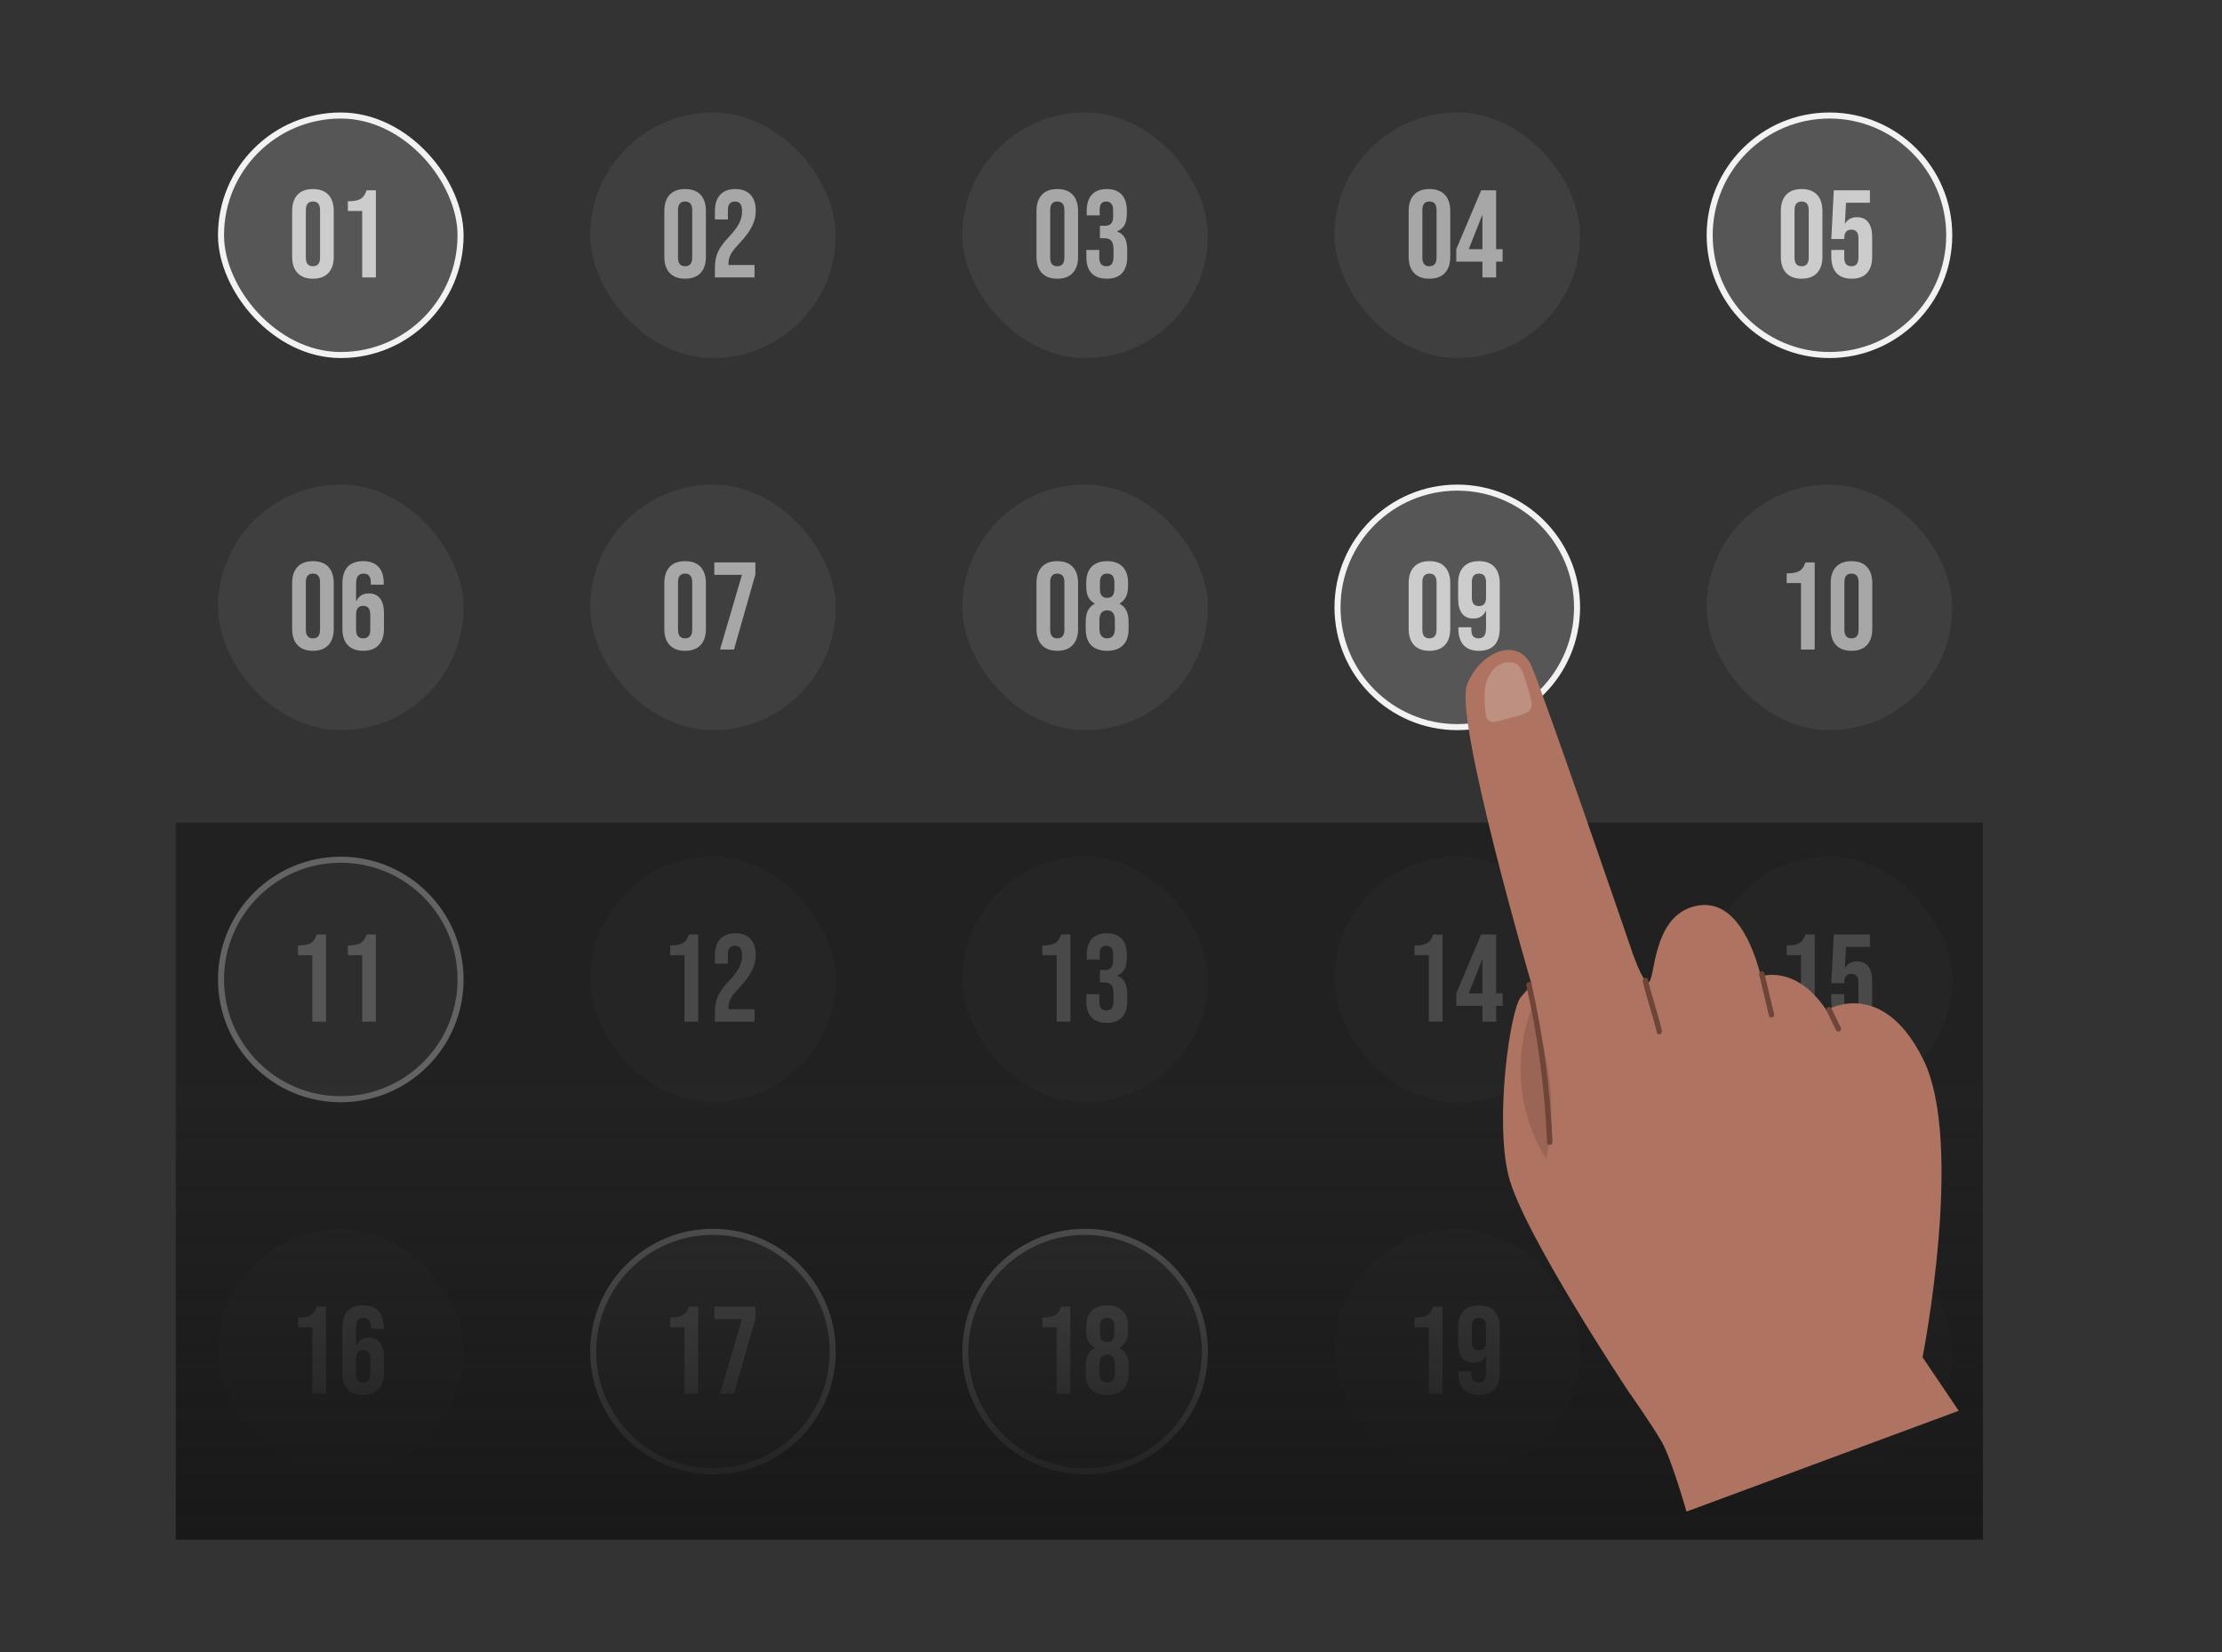 <svg width="316" height="235" viewBox="0 0 316 235" fill="none" xmlns="http://www.w3.org/2000/svg">
<rect x="0" y="0" width="316" height="235" fill="#333333" stroke="none"/>
<rect x="31.43" y="16.43" width="34.068" height="34.068" rx="17.034" fill="#565656"/>
<rect x="31.43" y="16.43" width="34.068" height="34.068" rx="17.034" stroke="#F2F2F2" stroke-width="0.86"/>
<path d="M44.506 39.641C43.55 39.641 42.818 39.369 42.31 38.826C41.802 38.283 41.548 37.516 41.548 36.524V30.007C41.548 29.015 41.802 28.248 42.31 27.705C42.818 27.162 43.55 26.89 44.506 26.89C45.462 26.89 46.194 27.162 46.702 27.705C47.209 28.248 47.463 29.015 47.463 30.007V36.524C47.463 37.516 47.209 38.283 46.702 38.826C46.194 39.369 45.462 39.641 44.506 39.641ZM44.506 37.87C45.179 37.87 45.515 37.463 45.515 36.648V29.883C45.515 29.068 45.179 28.661 44.506 28.661C43.833 28.661 43.496 29.068 43.496 29.883V36.648C43.496 37.463 43.833 37.87 44.506 37.87ZM51.508 30.007H49.471V28.625C50.026 28.625 50.469 28.578 50.8 28.484C51.142 28.389 51.414 28.236 51.614 28.023C51.815 27.799 51.992 27.48 52.146 27.067H53.456V39.464H51.508V30.007Z" fill="#CCCCCC"/>
<rect x="31" y="68.928" width="34.928" height="34.928" rx="17.464" fill="#3F3F3F"/>
<path d="M44.506 92.569C43.55 92.569 42.818 92.297 42.31 91.754C41.802 91.211 41.548 90.444 41.548 89.452V82.935C41.548 81.943 41.802 81.175 42.31 80.632C42.818 80.089 43.55 79.818 44.506 79.818C45.462 79.818 46.194 80.089 46.702 80.632C47.209 81.175 47.463 81.943 47.463 82.935V89.452C47.463 90.444 47.209 91.211 46.702 91.754C46.194 92.297 45.462 92.569 44.506 92.569ZM44.506 90.798C45.179 90.798 45.515 90.39 45.515 89.576V82.811C45.515 81.996 45.179 81.589 44.506 81.589C43.833 81.589 43.496 81.996 43.496 82.811V89.576C43.496 90.39 43.833 90.798 44.506 90.798ZM51.65 92.569C50.694 92.569 49.961 92.297 49.454 91.754C48.946 91.211 48.692 90.444 48.692 89.452V83.041C48.692 80.892 49.684 79.818 51.667 79.818C52.612 79.818 53.332 80.089 53.828 80.632C54.324 81.164 54.572 81.931 54.572 82.935V83.165H52.73V82.811C52.73 81.996 52.394 81.589 51.721 81.589C51.355 81.589 51.083 81.701 50.906 81.925C50.729 82.149 50.64 82.545 50.64 83.112V85.485H50.676C51.018 84.765 51.608 84.404 52.447 84.404C53.155 84.404 53.692 84.647 54.058 85.131C54.424 85.615 54.607 86.317 54.607 87.238V89.452C54.607 90.444 54.353 91.211 53.846 91.754C53.338 92.297 52.606 92.569 51.65 92.569ZM51.65 90.798C52.323 90.798 52.659 90.396 52.659 89.594V87.397C52.659 86.583 52.323 86.175 51.65 86.175C50.977 86.175 50.64 86.583 50.64 87.397V89.594C50.64 90.396 50.977 90.798 51.65 90.798Z" fill="#A7A7A7"/>
<path d="M31.43 139.318C31.43 129.912 39.057 122.285 48.464 122.285C57.87 122.285 65.498 129.912 65.498 139.318C65.498 148.726 57.871 156.353 48.464 156.353C39.056 156.353 31.43 148.726 31.43 139.318Z" fill="#565656"/>
<path d="M31.43 139.318C31.43 129.912 39.057 122.285 48.464 122.285C57.87 122.285 65.498 129.912 65.498 139.318C65.498 148.726 57.871 156.353 48.464 156.353C39.056 156.353 31.43 148.726 31.43 139.318Z" stroke="#F2F2F2" stroke-width="0.86"/>
<path d="M44.417 135.862H42.381V134.481C42.936 134.481 43.378 134.434 43.709 134.339C44.051 134.245 44.323 134.091 44.523 133.879C44.724 133.654 44.901 133.336 45.055 132.922H46.365V145.319H44.417V135.862ZM51.508 135.862H49.471V134.481C50.026 134.481 50.469 134.434 50.8 134.339C51.142 134.245 51.414 134.091 51.614 133.879C51.815 133.654 51.992 133.336 52.146 132.922H53.456V145.319H51.508V135.862Z" fill="#CCCCCC"/>
<rect x="136.855" y="16" width="34.928" height="34.928" rx="17.464" fill="#3F3F3F"/>
<path d="M150.361 39.641C149.405 39.641 148.673 39.369 148.165 38.826C147.658 38.283 147.404 37.516 147.404 36.524V30.007C147.404 29.015 147.658 28.248 148.165 27.705C148.673 27.162 149.405 26.89 150.361 26.89C151.318 26.89 152.05 27.162 152.557 27.705C153.065 28.248 153.319 29.015 153.319 30.007V36.524C153.319 37.516 153.065 38.283 152.557 38.826C152.05 39.369 151.318 39.641 150.361 39.641ZM150.361 37.87C151.034 37.87 151.371 37.463 151.371 36.648V29.883C151.371 29.068 151.034 28.661 150.361 28.661C149.688 28.661 149.352 29.068 149.352 29.883V36.648C149.352 37.463 149.688 37.87 150.361 37.87ZM157.399 39.641C156.443 39.641 155.717 39.375 155.221 38.844C154.737 38.313 154.495 37.551 154.495 36.559V35.55H156.336V36.648C156.336 37.463 156.673 37.87 157.346 37.87C157.676 37.87 157.924 37.77 158.09 37.569C158.267 37.356 158.355 36.99 158.355 36.471V35.462C158.355 34.895 158.255 34.493 158.054 34.257C157.854 34.009 157.529 33.885 157.08 33.885H156.425V32.114H157.133C157.523 32.114 157.812 32.014 158.001 31.813C158.202 31.613 158.302 31.276 158.302 30.804V29.901C158.302 29.476 158.214 29.163 158.037 28.962C157.859 28.761 157.623 28.661 157.328 28.661C156.702 28.661 156.39 29.045 156.39 29.812V30.627H154.548V29.971C154.548 28.98 154.79 28.218 155.274 27.687C155.77 27.156 156.478 26.89 157.399 26.89C158.332 26.89 159.04 27.156 159.524 27.687C160.008 28.206 160.25 28.962 160.25 29.954V30.396C160.25 31.069 160.138 31.613 159.914 32.026C159.689 32.427 159.341 32.716 158.869 32.894V32.929C159.377 33.118 159.743 33.425 159.967 33.85C160.191 34.275 160.303 34.818 160.303 35.479V36.577C160.303 37.569 160.055 38.33 159.56 38.862C159.076 39.381 158.355 39.641 157.399 39.641Z" fill="#A7A7A7"/>
<rect x="136.855" y="68.928" width="34.928" height="34.928" rx="17.464" fill="#3F3F3F"/>
<path d="M150.361 92.569C149.405 92.569 148.673 92.297 148.165 91.754C147.658 91.211 147.404 90.444 147.404 89.452V82.935C147.404 81.943 147.658 81.175 148.165 80.632C148.673 80.089 149.405 79.818 150.361 79.818C151.318 79.818 152.05 80.089 152.557 80.632C153.065 81.175 153.319 81.943 153.319 82.935V89.452C153.319 90.444 153.065 91.211 152.557 91.754C152.05 92.297 151.318 92.569 150.361 92.569ZM150.361 90.798C151.034 90.798 151.371 90.39 151.371 89.576V82.811C151.371 81.996 151.034 81.589 150.361 81.589C149.688 81.589 149.352 81.996 149.352 82.811V89.576C149.352 90.39 149.688 90.798 150.361 90.798ZM157.452 92.569C156.472 92.569 155.717 92.309 155.185 91.79C154.666 91.258 154.406 90.497 154.406 89.505V88.407C154.406 87.793 154.506 87.279 154.707 86.866C154.908 86.441 155.232 86.111 155.681 85.874V85.839C155.268 85.615 154.961 85.308 154.76 84.918C154.571 84.517 154.477 84.009 154.477 83.395V82.882C154.477 81.89 154.731 81.134 155.238 80.615C155.758 80.083 156.496 79.818 157.452 79.818C158.408 79.818 159.14 80.083 159.648 80.615C160.168 81.134 160.427 81.89 160.427 82.882V83.395C160.427 84.576 160.026 85.39 159.223 85.839V85.874C159.672 86.111 159.996 86.441 160.197 86.866C160.398 87.279 160.498 87.793 160.498 88.407V89.505C160.498 90.497 160.233 91.258 159.701 91.79C159.182 92.309 158.432 92.569 157.452 92.569ZM157.452 85.042C158.137 85.042 158.479 84.629 158.479 83.802V82.828C158.479 82.002 158.137 81.589 157.452 81.589C156.767 81.589 156.425 82.002 156.425 82.828V83.802C156.425 84.629 156.767 85.042 157.452 85.042ZM157.452 90.798C158.184 90.798 158.55 90.331 158.55 89.399V88.212C158.55 87.279 158.184 86.813 157.452 86.813C156.72 86.813 156.354 87.279 156.354 88.212V89.399C156.354 90.331 156.72 90.798 157.452 90.798Z" fill="#A7A7A7"/>
<rect x="136.855" y="121.855" width="34.928" height="34.928" rx="17.464" fill="#3F3F3F"/>
<path d="M150.273 135.862H148.236V134.481C148.791 134.481 149.234 134.434 149.564 134.339C149.907 134.245 150.178 134.091 150.379 133.879C150.58 133.654 150.757 133.336 150.91 132.922H152.221V145.319H150.273V135.862ZM157.399 145.496C156.443 145.496 155.717 145.231 155.221 144.699C154.737 144.168 154.495 143.407 154.495 142.415V141.405H156.336V142.503C156.336 143.318 156.673 143.725 157.346 143.725C157.676 143.725 157.924 143.625 158.09 143.424C158.267 143.212 158.355 142.846 158.355 142.326V141.317C158.355 140.75 158.255 140.349 158.054 140.113C157.854 139.865 157.529 139.741 157.08 139.741H156.425V137.97H157.133C157.523 137.97 157.812 137.869 158.001 137.669C158.202 137.468 158.302 137.132 158.302 136.659V135.756C158.302 135.331 158.214 135.018 158.037 134.817C157.859 134.617 157.623 134.516 157.328 134.516C156.702 134.516 156.39 134.9 156.39 135.668V136.482H154.548V135.827C154.548 134.835 154.79 134.074 155.274 133.542C155.77 133.011 156.478 132.745 157.399 132.745C158.332 132.745 159.04 133.011 159.524 133.542C160.008 134.062 160.25 134.817 160.25 135.809V136.252C160.25 136.925 160.138 137.468 159.914 137.881C159.689 138.283 159.341 138.572 158.869 138.749V138.784C159.377 138.973 159.743 139.28 159.967 139.705C160.191 140.13 160.303 140.673 160.303 141.335V142.433C160.303 143.424 160.055 144.186 159.56 144.717C159.076 145.237 158.355 145.496 157.399 145.496Z" fill="#A7A7A7"/>
<rect x="83.928" y="16" width="34.928" height="34.928" rx="17.464" fill="#3F3F3F"/>
<path d="M97.434 39.641C96.477 39.641 95.745 39.369 95.237 38.826C94.73 38.283 94.476 37.516 94.476 36.524V30.007C94.476 29.015 94.73 28.248 95.237 27.705C95.745 27.162 96.477 26.89 97.434 26.89C98.39 26.89 99.122 27.162 99.63 27.705C100.137 28.248 100.391 29.015 100.391 30.007V36.524C100.391 37.516 100.137 38.283 99.63 38.826C99.122 39.369 98.39 39.641 97.434 39.641ZM97.434 37.87C98.106 37.87 98.443 37.463 98.443 36.648V29.883C98.443 29.068 98.106 28.661 97.434 28.661C96.761 28.661 96.424 29.068 96.424 29.883V36.648C96.424 37.463 96.761 37.87 97.434 37.87ZM101.673 38.118C101.673 37.232 101.815 36.477 102.098 35.851C102.382 35.214 102.889 34.511 103.621 33.744C104.341 32.976 104.837 32.321 105.109 31.778C105.392 31.235 105.534 30.668 105.534 30.078C105.534 29.546 105.445 29.18 105.268 28.98C105.103 28.767 104.855 28.661 104.524 28.661C103.851 28.661 103.515 29.068 103.515 29.883V31.211H101.673V30.007C101.673 29.003 101.921 28.236 102.417 27.705C102.913 27.162 103.633 26.89 104.578 26.89C105.522 26.89 106.242 27.162 106.738 27.705C107.234 28.236 107.482 29.003 107.482 30.007C107.482 30.762 107.299 31.5 106.933 32.221C106.579 32.941 105.959 33.767 105.073 34.7C104.495 35.314 104.105 35.816 103.905 36.205C103.704 36.583 103.603 36.99 103.603 37.427V37.693H107.305V39.464H101.673V38.118Z" fill="#A7A7A7"/>
<rect x="83.928" y="68.928" width="34.928" height="34.928" rx="17.464" fill="#3F3F3F"/>
<path d="M97.434 92.569C96.477 92.569 95.745 92.297 95.237 91.754C94.73 91.211 94.476 90.444 94.476 89.452V82.935C94.476 81.943 94.73 81.175 95.237 80.632C95.745 80.089 96.477 79.818 97.434 79.818C98.39 79.818 99.122 80.089 99.63 80.632C100.137 81.175 100.391 81.943 100.391 82.935V89.452C100.391 90.444 100.137 91.211 99.63 91.754C99.122 92.297 98.39 92.569 97.434 92.569ZM97.434 90.798C98.106 90.798 98.443 90.39 98.443 89.576V82.811C98.443 81.996 98.106 81.589 97.434 81.589C96.761 81.589 96.424 81.996 96.424 82.811V89.576C96.424 90.39 96.761 90.798 97.434 90.798ZM105.516 81.766H101.585V79.995H107.429V81.695L104.383 92.392H102.399L105.516 81.766Z" fill="#A7A7A7"/>
<rect x="83.928" y="121.855" width="34.928" height="34.928" rx="17.464" fill="#3F3F3F"/>
<path d="M97.345 135.862H95.308V134.481C95.863 134.481 96.306 134.434 96.637 134.339C96.979 134.245 97.251 134.091 97.451 133.879C97.652 133.654 97.829 133.336 97.983 132.922H99.293V145.319H97.345V135.862ZM101.673 143.973C101.673 143.088 101.815 142.332 102.098 141.707C102.382 141.069 102.889 140.367 103.621 139.599C104.341 138.832 104.837 138.176 105.109 137.633C105.392 137.09 105.534 136.523 105.534 135.933C105.534 135.402 105.445 135.036 105.268 134.835C105.103 134.623 104.855 134.516 104.524 134.516C103.851 134.516 103.515 134.924 103.515 135.738V137.067H101.673V135.862C101.673 134.859 101.921 134.091 102.417 133.56C102.913 133.017 103.633 132.745 104.578 132.745C105.522 132.745 106.242 133.017 106.738 133.56C107.234 134.091 107.482 134.859 107.482 135.862C107.482 136.618 107.299 137.356 106.933 138.076C106.579 138.796 105.959 139.623 105.073 140.555C104.495 141.169 104.105 141.671 103.905 142.061C103.704 142.439 103.603 142.846 103.603 143.283V143.548H107.305V145.319H101.673V143.973Z" fill="#A7A7A7"/>
<rect x="189.783" y="16" width="34.928" height="34.928" rx="17.464" fill="#3F3F3F"/>
<path d="M203.289 39.641C202.333 39.641 201.601 39.369 201.093 38.826C200.585 38.283 200.331 37.516 200.331 36.524V30.007C200.331 29.015 200.585 28.248 201.093 27.705C201.601 27.162 202.333 26.89 203.289 26.89C204.245 26.89 204.977 27.162 205.485 27.705C205.993 28.248 206.247 29.015 206.247 30.007V36.524C206.247 37.516 205.993 38.283 205.485 38.826C204.977 39.369 204.245 39.641 203.289 39.641ZM203.289 37.87C203.962 37.87 204.298 37.463 204.298 36.648V29.883C204.298 29.068 203.962 28.661 203.289 28.661C202.616 28.661 202.28 29.068 202.28 29.883V36.648C202.28 37.463 202.616 37.87 203.289 37.87ZM210.823 37.215H207.104V35.444L210.646 27.067H212.771V35.444H213.692V37.215H212.771V39.464H210.823V37.215ZM210.823 35.444V30.609H210.787L208.875 35.444H210.823Z" fill="#A7A7A7"/>
<path d="M190.213 86.391C190.213 76.984 197.841 69.358 207.247 69.358C216.654 69.358 224.281 76.984 224.281 86.391C224.281 95.798 216.655 103.425 207.247 103.425C197.84 103.425 190.213 95.798 190.213 86.391Z" fill="#565656"/>
<path d="M190.213 86.391C190.213 76.984 197.841 69.358 207.247 69.358C216.654 69.358 224.281 76.984 224.281 86.391C224.281 95.798 216.655 103.425 207.247 103.425C197.84 103.425 190.213 95.798 190.213 86.391Z" stroke="#F2F2F2" stroke-width="0.86"/>
<path d="M203.289 92.569C202.333 92.569 201.601 92.297 201.093 91.754C200.585 91.211 200.331 90.444 200.331 89.452V82.935C200.331 81.943 200.585 81.175 201.093 80.632C201.601 80.089 202.333 79.818 203.289 79.818C204.245 79.818 204.977 80.089 205.485 80.632C205.993 81.175 206.247 81.943 206.247 82.935V89.452C206.247 90.444 205.993 91.211 205.485 91.754C204.977 92.297 204.245 92.569 203.289 92.569ZM203.289 90.798C203.962 90.798 204.298 90.39 204.298 89.576V82.811C204.298 81.996 203.962 81.589 203.289 81.589C202.616 81.589 202.28 81.996 202.28 82.811V89.576C202.28 90.39 202.616 90.798 203.289 90.798ZM210.309 92.569C209.364 92.569 208.644 92.303 208.148 91.772C207.653 91.229 207.405 90.455 207.405 89.452V89.222H209.246V89.576C209.246 90.39 209.583 90.798 210.256 90.798C210.622 90.798 210.893 90.686 211.071 90.461C211.248 90.237 211.336 89.841 211.336 89.275V86.902H211.301C210.958 87.622 210.368 87.982 209.53 87.982C208.821 87.982 208.284 87.74 207.918 87.256C207.552 86.772 207.369 86.069 207.369 85.148V82.935C207.369 81.943 207.623 81.175 208.131 80.632C208.638 80.089 209.37 79.818 210.327 79.818C211.283 79.818 212.015 80.089 212.523 80.632C213.03 81.175 213.284 81.943 213.284 82.935V89.346C213.284 91.494 212.293 92.569 210.309 92.569ZM210.327 86.211C211 86.211 211.336 85.804 211.336 84.989V82.793C211.336 81.99 211 81.589 210.327 81.589C209.654 81.589 209.317 81.99 209.317 82.793V84.989C209.317 85.804 209.654 86.211 210.327 86.211Z" fill="#CCCCCC"/>
<rect x="189.783" y="121.855" width="34.928" height="34.928" rx="17.464" fill="#3F3F3F"/>
<path d="M203.2 135.862H201.164V134.481C201.719 134.481 202.162 134.434 202.492 134.339C202.834 134.245 203.106 134.091 203.307 133.879C203.507 133.654 203.685 133.336 203.838 132.922H205.149V145.319H203.2V135.862ZM210.823 143.07H207.104V141.299L210.646 132.922H212.771V141.299H213.692V143.07H212.771V145.319H210.823V143.07ZM210.823 141.299V136.464H210.787L208.875 141.299H210.823Z" fill="#A7A7A7"/>
<path d="M243.141 33.463C243.141 24.056 250.768 16.43 260.175 16.43C269.581 16.43 277.209 24.056 277.209 33.463C277.209 42.87 269.582 50.498 260.175 50.498C250.767 50.498 243.141 42.87 243.141 33.463Z" fill="#565656"/>
<path d="M243.141 33.463C243.141 24.056 250.768 16.43 260.175 16.43C269.581 16.43 277.209 24.056 277.209 33.463C277.209 42.87 269.582 50.498 260.175 50.498C250.767 50.498 243.141 42.87 243.141 33.463Z" stroke="#F2F2F2" stroke-width="0.86"/>
<path d="M256.217 39.641C255.26 39.641 254.528 39.369 254.021 38.826C253.513 38.283 253.259 37.516 253.259 36.524V30.007C253.259 29.015 253.513 28.248 254.021 27.705C254.528 27.162 255.26 26.89 256.217 26.89C257.173 26.89 257.905 27.162 258.413 27.705C258.92 28.248 259.174 29.015 259.174 30.007V36.524C259.174 37.516 258.92 38.283 258.413 38.826C257.905 39.369 257.173 39.641 256.217 39.641ZM256.217 37.87C256.89 37.87 257.226 37.463 257.226 36.648V29.883C257.226 29.068 256.89 28.661 256.217 28.661C255.544 28.661 255.207 29.068 255.207 29.883V36.648C255.207 37.463 255.544 37.87 256.217 37.87ZM263.343 39.641C262.398 39.641 261.678 39.375 261.182 38.844C260.687 38.301 260.439 37.528 260.439 36.524V35.55H262.28V36.666C262.28 37.469 262.617 37.87 263.29 37.87C263.963 37.87 264.299 37.469 264.299 36.666V33.885C264.299 33.071 263.963 32.663 263.29 32.663C262.617 32.663 262.28 33.071 262.28 33.885V33.992H260.439L260.793 27.067H265.929V28.838H262.528L262.369 31.796H262.404C262.77 31.193 263.331 30.892 264.087 30.892C264.795 30.892 265.332 31.134 265.698 31.618C266.064 32.102 266.247 32.805 266.247 33.726V36.524C266.247 37.528 265.999 38.301 265.504 38.844C265.008 39.375 264.288 39.641 263.343 39.641Z" fill="#CCCCCC"/>
<rect x="242.711" y="68.928" width="34.928" height="34.928" rx="17.464" fill="#3F3F3F"/>
<path d="M256.128 82.935H254.092V81.553C254.646 81.553 255.089 81.506 255.42 81.412C255.762 81.317 256.034 81.164 256.234 80.951C256.435 80.727 256.612 80.408 256.766 79.995H258.076V92.392H256.128V82.935ZM263.308 92.569C262.351 92.569 261.619 92.297 261.112 91.754C260.604 91.211 260.35 90.444 260.35 89.452V82.935C260.35 81.943 260.604 81.175 261.112 80.632C261.619 80.089 262.351 79.818 263.308 79.818C264.264 79.818 264.996 80.089 265.504 80.632C266.011 81.175 266.265 81.943 266.265 82.935V89.452C266.265 90.444 266.011 91.211 265.504 91.754C264.996 92.297 264.264 92.569 263.308 92.569ZM263.308 90.798C263.981 90.798 264.317 90.39 264.317 89.576V82.811C264.317 81.996 263.981 81.589 263.308 81.589C262.635 81.589 262.298 81.996 262.298 82.811V89.576C262.298 90.39 262.635 90.798 263.308 90.798Z" fill="#A7A7A7"/>
<rect x="31" y="174.783" width="34.928" height="34.928" rx="17.464" fill="#3F3F3F"/>
<path d="M44.417 188.79H42.381V187.409C42.936 187.409 43.378 187.361 43.709 187.267C44.051 187.173 44.323 187.019 44.523 186.807C44.724 186.582 44.901 186.263 45.055 185.85H46.365V198.247H44.417V188.79ZM51.65 198.424C50.694 198.424 49.961 198.153 49.454 197.61C48.946 197.066 48.692 196.299 48.692 195.307V188.896C48.692 186.748 49.684 185.673 51.667 185.673C52.612 185.673 53.332 185.945 53.828 186.488C54.324 187.019 54.572 187.786 54.572 188.79V189.02H52.73V188.666C52.73 187.851 52.394 187.444 51.721 187.444C51.355 187.444 51.083 187.556 50.906 187.781C50.729 188.005 50.64 188.4 50.64 188.967V191.34H50.676C51.018 190.62 51.608 190.26 52.447 190.26C53.155 190.26 53.692 190.502 54.058 190.986C54.424 191.47 54.607 192.173 54.607 193.094V195.307C54.607 196.299 54.353 197.066 53.846 197.61C53.338 198.153 52.606 198.424 51.65 198.424ZM51.65 196.653C52.323 196.653 52.659 196.252 52.659 195.449V193.253C52.659 192.438 52.323 192.031 51.65 192.031C50.977 192.031 50.64 192.438 50.64 193.253V195.449C50.64 196.252 50.977 196.653 51.65 196.653Z" fill="#A7A7A7"/>
<path d="M137.285 192.246C137.285 182.84 144.913 175.213 154.319 175.213C163.726 175.213 171.353 182.84 171.353 192.246C171.353 201.654 163.727 209.281 154.319 209.281C144.912 209.281 137.285 201.654 137.285 192.246Z" fill="#565656"/>
<path d="M137.285 192.246C137.285 182.84 144.913 175.213 154.319 175.213C163.726 175.213 171.353 182.84 171.353 192.246C171.353 201.654 163.727 209.281 154.319 209.281C144.912 209.281 137.285 201.654 137.285 192.246Z" stroke="#F2F2F2" stroke-width="0.86"/>
<path d="M150.273 188.79H148.236V187.409C148.791 187.409 149.234 187.361 149.564 187.267C149.907 187.173 150.178 187.019 150.379 186.807C150.58 186.582 150.757 186.263 150.91 185.85H152.221V198.247H150.273V188.79ZM157.452 198.424C156.472 198.424 155.717 198.164 155.185 197.645C154.666 197.114 154.406 196.352 154.406 195.36V194.262C154.406 193.648 154.506 193.135 154.707 192.722C154.908 192.297 155.232 191.966 155.681 191.73V191.694C155.268 191.47 154.961 191.163 154.76 190.774C154.571 190.372 154.477 189.864 154.477 189.251V188.737C154.477 187.745 154.731 186.99 155.238 186.47C155.758 185.939 156.496 185.673 157.452 185.673C158.408 185.673 159.14 185.939 159.648 186.47C160.168 186.99 160.427 187.745 160.427 188.737V189.251C160.427 190.431 160.026 191.246 159.223 191.694V191.73C159.672 191.966 159.996 192.297 160.197 192.722C160.398 193.135 160.498 193.648 160.498 194.262V195.36C160.498 196.352 160.233 197.114 159.701 197.645C159.182 198.164 158.432 198.424 157.452 198.424ZM157.452 190.898C158.137 190.898 158.479 190.484 158.479 189.658V188.684C158.479 187.857 158.137 187.444 157.452 187.444C156.767 187.444 156.425 187.857 156.425 188.684V189.658C156.425 190.484 156.767 190.898 157.452 190.898ZM157.452 196.653C158.184 196.653 158.55 196.187 158.55 195.254V194.068C158.55 193.135 158.184 192.668 157.452 192.668C156.72 192.668 156.354 193.135 156.354 194.068V195.254C156.354 196.187 156.72 196.653 157.452 196.653Z" fill="#CCCCCC"/>
<path d="M84.358 192.246C84.358 182.84 91.985 175.213 101.392 175.213C110.798 175.213 118.425 182.84 118.425 192.246C118.425 201.654 110.799 209.281 101.392 209.281C91.984 209.281 84.358 201.654 84.358 192.246Z" fill="#565656"/>
<path d="M84.358 192.246C84.358 182.84 91.985 175.213 101.392 175.213C110.798 175.213 118.425 182.84 118.425 192.246C118.425 201.654 110.799 209.281 101.392 209.281C91.984 209.281 84.358 201.654 84.358 192.246Z" stroke="#F2F2F2" stroke-width="0.86"/>
<path d="M97.345 188.79H95.308V187.409C95.863 187.409 96.306 187.361 96.637 187.267C96.979 187.173 97.251 187.019 97.451 186.807C97.652 186.582 97.829 186.263 97.983 185.85H99.293V198.247H97.345V188.79ZM105.516 187.621H101.585V185.85H107.429V187.55L104.383 198.247H102.399L105.516 187.621Z" fill="#CCCCCC"/>
<rect x="189.783" y="174.783" width="34.928" height="34.928" rx="17.464" fill="#3F3F3F"/>
<path d="M203.2 188.79H201.164V187.409C201.719 187.409 202.162 187.361 202.492 187.267C202.834 187.173 203.106 187.019 203.307 186.807C203.507 186.582 203.685 186.263 203.838 185.85H205.149V198.247H203.2V188.79ZM210.309 198.424C209.364 198.424 208.644 198.159 208.148 197.627C207.653 197.084 207.405 196.311 207.405 195.307V195.077H209.246V195.431C209.246 196.246 209.583 196.653 210.256 196.653C210.622 196.653 210.893 196.541 211.071 196.317C211.248 196.092 211.336 195.697 211.336 195.13V192.757H211.301C210.958 193.477 210.368 193.837 209.53 193.837C208.821 193.837 208.284 193.595 207.918 193.111C207.552 192.627 207.369 191.925 207.369 191.004V188.79C207.369 187.798 207.623 187.031 208.131 186.488C208.638 185.945 209.37 185.673 210.327 185.673C211.283 185.673 212.015 185.945 212.523 186.488C213.03 187.031 213.284 187.798 213.284 188.79V195.201C213.284 197.35 212.293 198.424 210.309 198.424ZM210.327 192.066C211 192.066 211.336 191.659 211.336 190.844V188.648C211.336 187.846 211 187.444 210.327 187.444C209.654 187.444 209.317 187.846 209.317 188.648V190.844C209.317 191.659 209.654 192.066 210.327 192.066Z" fill="#A7A7A7"/>
<rect x="242.711" y="174.783" width="34.928" height="34.928" rx="17.464" fill="#3F3F3F"/>
<path d="M256.217 198.424C255.26 198.424 254.528 198.153 254.021 197.61C253.513 197.066 253.259 196.299 253.259 195.307V188.79C253.259 187.798 253.513 187.031 254.021 186.488C254.528 185.945 255.26 185.673 256.217 185.673C257.173 185.673 257.905 185.945 258.413 186.488C258.92 187.031 259.174 187.798 259.174 188.79V195.307C259.174 196.299 258.92 197.066 258.413 197.61C257.905 198.153 257.173 198.424 256.217 198.424ZM256.217 196.653C256.89 196.653 257.226 196.246 257.226 195.431V188.666C257.226 187.851 256.89 187.444 256.217 187.444C255.544 187.444 255.207 187.851 255.207 188.666V195.431C255.207 196.246 255.544 196.653 256.217 196.653ZM263.237 198.424C262.292 198.424 261.572 198.159 261.076 197.627C260.58 197.084 260.332 196.311 260.332 195.307V195.077H262.174V195.431C262.174 196.246 262.511 196.653 263.184 196.653C263.55 196.653 263.821 196.541 263.998 196.317C264.175 196.092 264.264 195.697 264.264 195.13V192.757H264.228C263.886 193.477 263.296 193.837 262.458 193.837C261.749 193.837 261.212 193.595 260.846 193.111C260.48 192.627 260.297 191.925 260.297 191.004V188.79C260.297 187.798 260.551 187.031 261.058 186.488C261.566 185.945 262.298 185.673 263.254 185.673C264.211 185.673 264.943 185.945 265.45 186.488C265.958 187.031 266.212 187.798 266.212 188.79V195.201C266.212 197.35 265.22 198.424 263.237 198.424ZM263.254 192.066C263.927 192.066 264.264 191.659 264.264 190.844V188.648C264.264 187.846 263.927 187.444 263.254 187.444C262.581 187.444 262.245 187.846 262.245 188.648V190.844C262.245 191.659 262.581 192.066 263.254 192.066Z" fill="#A7A7A7"/>
<rect x="242.711" y="121.855" width="34.928" height="34.928" rx="17.464" fill="#3F3F3F"/>
<path d="M256.128 135.862H254.092V134.481C254.646 134.481 255.089 134.434 255.42 134.339C255.762 134.245 256.034 134.091 256.234 133.879C256.435 133.654 256.612 133.336 256.766 132.922H258.076V145.319H256.128V135.862ZM263.343 145.496C262.398 145.496 261.678 145.231 261.182 144.699C260.687 144.156 260.439 143.383 260.439 142.38V141.405H262.28V142.521C262.28 143.324 262.617 143.725 263.29 143.725C263.963 143.725 264.299 143.324 264.299 142.521V139.741C264.299 138.926 263.963 138.519 263.29 138.519C262.617 138.519 262.28 138.926 262.28 139.741V139.847H260.439L260.793 132.922H265.929V134.693H262.528L262.369 137.651H262.404C262.77 137.049 263.331 136.748 264.087 136.748C264.795 136.748 265.332 136.99 265.698 137.474C266.064 137.958 266.247 138.66 266.247 139.581V142.38C266.247 143.383 265.999 144.156 265.504 144.699C265.008 145.231 264.288 145.496 263.343 145.496Z" fill="#A7A7A7"/>
<rect x="25" y="117" width="257" height="102" fill="url(#paint0_linear_162_9692)"/>
<g clip-path="url(#clip0_162_9692)">
<path d="M231.507 197.793C231.507 197.793 216.528 175.255 214.537 167.25C212.545 159.244 214.767 143.598 216.291 141.818C217.82 140.037 217.82 140.037 217.82 140.037C217.82 140.037 206.767 102.237 208.628 97.418C210.489 92.6 215.971 90.432 217.845 94.84C219.72 99.249 231.885 134.707 231.885 134.707C231.885 134.707 233.713 140.386 234.545 139.632C235.372 138.881 235.135 130.863 240.442 129.068C245.627 127.318 248.784 132.456 250.435 138.888C250.435 138.888 255.347 137.069 259.749 143.697C259.749 143.697 267.661 138.826 273.535 150.738C279.406 162.656 273.416 193.055 273.416 193.055L278.556 200.669L239.845 215.006C239.845 215.006 237.702 207.497 236.327 205.092C234.948 202.689 231.507 197.793 231.507 197.793Z" fill="#AE7461"/>
<path d="M217.07 140.194C218.731 147.529 219.708 155.008 220.011 162.522C220.031 163.021 220.802 162.95 220.784 162.456C220.475 154.867 219.47 147.327 217.795 139.925C217.681 139.439 216.958 139.713 217.07 140.194Z" fill="#6F4439"/>
<path d="M250.19 138.671C250.647 140.602 251.108 142.532 251.567 144.468C251.616 144.675 251.885 144.763 252.064 144.696C252.281 144.616 252.34 144.402 252.292 144.199C251.835 142.268 251.374 140.339 250.915 138.403C250.866 138.195 250.597 138.108 250.418 138.174C250.199 138.25 250.142 138.469 250.19 138.671Z" fill="#6F4439"/>
<path d="M259.756 143.744C260.199 144.658 260.64 145.567 261.083 146.481C261.173 146.667 261.372 146.786 261.579 146.709C261.763 146.641 261.901 146.403 261.808 146.212C261.365 145.298 260.924 144.39 260.481 143.476C260.39 143.29 260.192 143.171 259.984 143.248C259.805 143.314 259.665 143.558 259.756 143.744Z" fill="#6F4439"/>
<path d="M233.628 139.592C234.191 142.046 235.06 144.423 235.622 146.876C235.734 147.357 236.46 147.089 236.348 146.608C235.785 144.155 234.916 141.777 234.354 139.324C234.24 138.838 233.516 139.112 233.628 139.592Z" fill="#6F4439"/>
<g opacity="0.3">
<path d="M217.889 143.239C215.119 150.22 215.89 158.506 219.897 164.858C221.461 157.62 220.34 150.227 217.889 143.239Z" fill="#6F4439"/>
</g>
<g opacity="0.2">
<path d="M216.274 95.065C216.003 94.659 215.595 94.316 215.109 94.237L214.265 94.198C212.853 94.396 211.784 95.666 211.382 97.031C210.98 98.395 211.11 99.859 211.245 101.277C211.285 101.713 211.353 102.193 211.692 102.469C212.101 102.802 212.699 102.679 213.203 102.542C214.196 102.268 215.184 101.995 216.177 101.721C216.751 101.564 217.388 101.355 217.671 100.827C217.928 100.347 217.797 99.757 217.658 99.232C217.401 98.287 217.13 97.348 216.845 96.415C216.694 95.948 216.542 95.477 216.274 95.065Z" fill="white"/>
</g>
</g>
<defs>
<linearGradient id="paint0_linear_162_9692" x1="153.5" y1="154.306" x2="153.5" y2="219" gradientUnits="userSpaceOnUse">
<stop stop-color="#191919" stop-opacity="0.66"/>
<stop offset="1" stop-color="#191919"/>
</linearGradient>
<clipPath id="clip0_162_9692">
<rect width="61.23" height="123.977" fill="white" transform="translate(190 101.266) rotate(-20.323)"/>
</clipPath>
</defs>
</svg>

